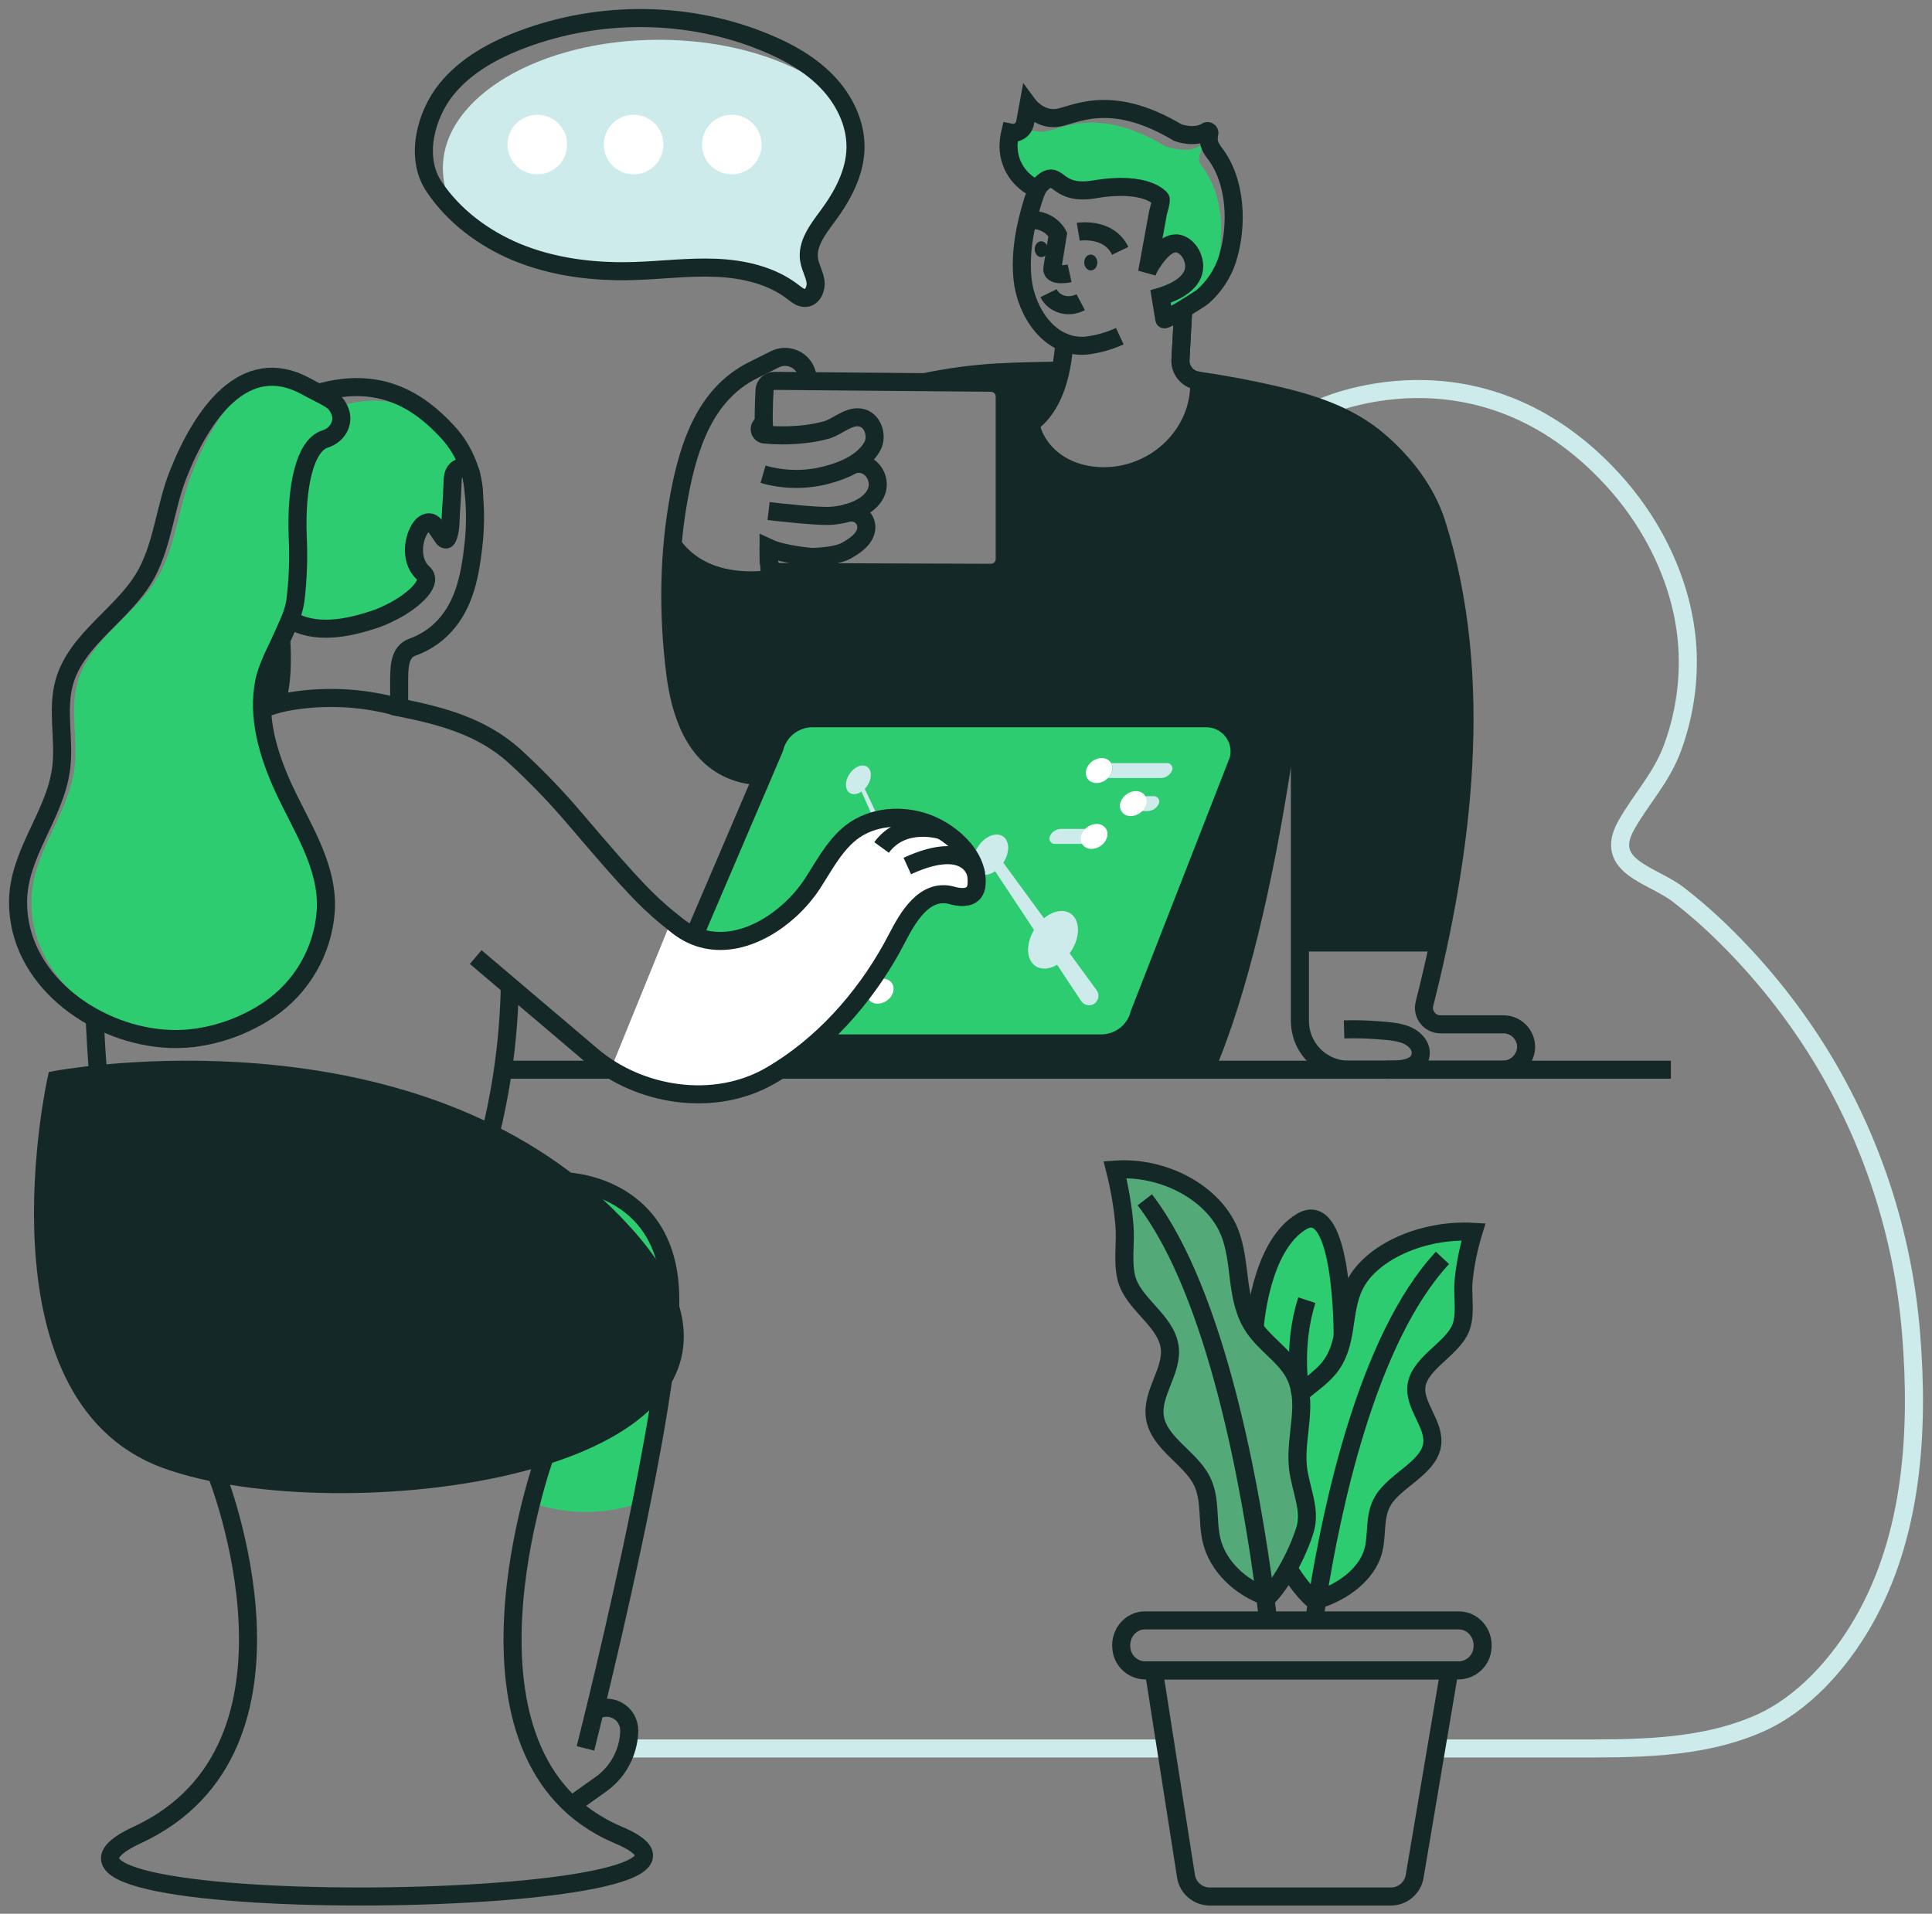 <svg width="107" height="106" viewBox="0 0 107 106" fill="none" xmlns="http://www.w3.org/2000/svg">
<rect x="0" y="0" width="107" height="106" fill="#808080" stroke="none"/>
<path d="M5.434 59.498C5.352 58.459 5.289 57.42 5.239 56.383" stroke="#142828"/>
<path d="M64.484 96.847H34.848" stroke="#CDEBEB"/>
<path d="M73.137 22.605C73.137 22.605 81.871 18.48 89.28 26.527C91.701 29.157 93.353 32.646 93.47 36.247C93.523 38.004 93.24 39.754 92.636 41.405C92.021 43.089 90.917 44.205 90.069 45.705C88.768 48.019 91.488 48.428 92.947 49.549C93.917 50.301 94.837 51.114 95.702 51.985C97.65 53.931 99.364 56.097 100.809 58.441C103.672 63.108 105.395 68.384 105.84 73.841C106.28 79.222 105.943 85.064 103.184 89.844C101.856 92.146 99.856 94.404 97.397 95.477C94.13 96.902 90.461 96.848 86.97 96.848H79.542" stroke="#CDEBEB"/>
<path d="M36.73 76.371C36.437 78.455 36.001 80.846 35.519 83.238L34.951 83.401C33.132 83.911 31.201 83.855 29.416 83.238L30.16 80.709L25.629 67.525C25.629 67.525 29.093 66.405 31.937 65.574L32.264 65.56C33.818 65.887 37.02 67.118 37.121 71.728C37.128 71.95 37.121 72.183 37.121 72.437C37.572 73.925 37.393 75.236 36.73 76.371Z" fill="#2ECC71"/>
<path d="M26.064 26.188C25.971 25.951 25.706 25.832 25.468 25.92C25.404 25.94 25.344 25.973 25.294 26.017C25.114 26.163 25.073 26.419 25.068 26.661C25.051 27.215 25.02 27.771 24.979 28.323C24.979 28.36 24.973 28.402 24.973 28.439C24.948 28.884 24.966 29.423 24.777 29.81C24.765 29.84 24.744 29.865 24.718 29.882C24.655 29.912 24.588 29.849 24.547 29.791C24.431 29.621 24.314 29.454 24.197 29.28C24.105 29.142 24.001 28.991 23.84 28.947C23.601 28.88 23.374 29.091 23.242 29.306C22.816 30.006 22.775 31.153 23.434 31.74C24.093 32.327 22.618 33.48 21.561 33.966C21.384 34.065 21.198 34.149 21.006 34.215C20.997 34.215 21.388 34.303 21.379 34.306C20.556 34.593 19.699 34.769 18.831 34.83C17.799 34.899 16.794 34.77 16.062 34.322C16.093 34.205 16.343 33.388 16.358 33.272C16.412 32.864 16.451 32.461 16.475 32.051C16.519 31.282 16.516 30.512 16.487 29.746C16.381 26.988 16.872 24.671 18.01 24.317C18.1 24.29 18.186 24.252 18.267 24.204C18.78 23.921 19.055 23.322 18.819 22.758C18.803 22.719 18.784 22.682 18.768 22.641C18.749 22.601 18.728 22.562 18.705 22.524C20.928 21.834 22.438 22.313 23.964 23.148C24.254 23.38 24.527 23.633 24.781 23.905C25.378 24.554 25.817 25.332 26.064 26.178V26.188Z" fill="#2ECC71"/>
<path d="M79.518 52.705H71.935V34.58C71.935 34.58 70.535 50.329 66.698 59.251H43.212C45.98 57.492 48.201 54.834 49.679 51.974C50.262 50.842 51.196 49.162 52.747 49.603C53.116 49.707 53.658 49.773 53.933 49.436C54.027 49.307 54.081 49.152 54.087 48.992C54.22 47.34 52.507 45.949 51.095 45.51C49.684 45.072 48.034 45.277 46.91 46.302C46.101 47.043 45.593 48.027 45 48.938C44.645 49.478 44.223 49.971 43.745 50.407C44.354 46.708 44.897 43.173 44.975 41.872C46.46 40.7 47.551 38.788 47.938 37.096C48.364 35.248 48.74 33.441 49.401 31.711L54.816 31.729C55.24 31.729 55.585 31.385 55.585 30.96V21.968C55.585 21.547 55.246 21.205 54.825 21.202L51.138 21.171C52.478 20.891 53.837 20.709 55.203 20.628H55.281C56.181 20.569 57.757 20.543 58.665 20.534C57.583 21.117 56.915 22.356 57.031 23.45C57.052 23.683 57.111 23.911 57.208 24.125C58.132 26.155 60.565 26.755 62.574 26.164C64.81 25.512 66.452 23.456 66.354 21.091C67.754 21.297 69.14 21.557 70.512 21.873C72.597 22.353 74.631 22.999 76.279 24.408C77.717 25.632 78.935 27.208 79.498 28.99C81.918 36.607 81.174 45.108 79.518 52.705Z" fill="#142828"/>
<path d="M45.036 41.872C44.865 44.656 44.427 47.437 43.951 50.212" stroke="#142828"/>
<path d="M49.462 31.711C48.799 33.441 48.425 35.248 47.999 37.096C47.608 38.782 46.52 40.7 45.036 41.873C43.79 42.856 42.264 43.319 40.63 42.699C38.439 41.863 37.67 39.448 37.402 37.319C37.053 34.668 37.032 31.984 37.339 29.327C37.648 30.014 38.912 32.105 42.831 31.555C42.936 31.634 43.062 31.679 43.193 31.685L49.462 31.711Z" fill="#142828"/>
<path d="M47.262 25.729C48.174 25.496 48.729 26.373 48.594 27.04C48.373 28.129 46.808 28.557 45.876 28.577C45.129 28.592 43.309 28.395 42.567 28.308" stroke="#142828"/>
<path d="M42.26 26.268C43.389 26.594 44.584 26.614 45.723 26.325C46.681 26.079 47.812 25.625 48.314 24.714C48.607 24.184 48.373 23.34 47.762 23.153C47.056 22.939 46.403 23.642 45.764 23.819C45.351 23.931 44.93 24.009 44.505 24.052C44.388 24.065 44.278 24.075 44.165 24.084C43.57 24.131 42.971 24.127 42.377 24.071C42.247 24.071 42.132 23.988 42.091 23.865C42.05 23.741 42.093 23.606 42.197 23.529L42.304 23.45" stroke="#142828"/>
<path d="M49.462 31.71C48.799 33.441 48.425 35.248 47.999 37.096C47.28 40.198 44.215 44.063 40.63 42.696C38.439 41.861 37.67 39.446 37.402 37.316C36.982 34.019 37.017 30.632 37.635 27.363C38.148 24.671 39.06 21.843 41.68 20.518L42.91 19.904C43.52 19.595 44.264 19.831 44.586 20.433C44.681 20.613 44.731 20.813 44.732 21.017C44.733 21.046 44.731 21.076 44.725 21.105" stroke="#142828"/>
<path d="M74.439 57.018C75.072 56.999 75.706 57.015 76.338 57.066C76.853 57.108 77.388 57.133 77.879 57.325C78.284 57.486 78.706 57.87 78.685 58.339C78.647 59.258 77.443 59.251 76.782 59.251" stroke="#142828"/>
<path opacity="0.54" d="M63.108 56.142L68.598 42.075C68.736 41.523 68.611 40.938 68.26 40.49C67.909 40.041 67.371 39.78 66.802 39.782H44.998C43.993 39.784 43.119 40.474 42.884 41.452L36.867 55.516C36.734 56.066 36.862 56.646 37.212 57.09C37.562 57.535 38.096 57.794 38.662 57.794H60.993C61.993 57.794 62.865 57.113 63.108 56.142Z" fill="white"/>
<path d="M63.108 56.142L68.598 42.075C68.736 41.523 68.611 40.938 68.26 40.49C67.909 40.041 67.371 39.78 66.802 39.782H44.998C43.993 39.784 43.119 40.474 42.884 41.452L36.867 55.516C36.734 56.066 36.862 56.646 37.212 57.09C37.562 57.535 38.096 57.794 38.662 57.794H60.993C61.993 57.794 62.865 57.113 63.108 56.142Z" fill="#2ECC71"/>
<path fill-rule="evenodd" clip-rule="evenodd" d="M63.108 56.142L68.598 42.075C68.736 41.523 68.611 40.938 68.26 40.49C67.909 40.041 67.371 39.78 66.802 39.782H44.998C43.993 39.784 43.119 40.474 42.884 41.452L36.867 55.516C36.734 56.066 36.862 56.646 37.212 57.09C37.562 57.535 38.096 57.794 38.662 57.794H60.993C61.993 57.794 62.865 57.113 63.108 56.142V56.142Z" stroke="#142828" stroke-linecap="square" stroke-linejoin="round"/>
<path d="M62.304 55.573L67.37 42.596C67.497 42.087 67.382 41.548 67.059 41.134C66.736 40.721 66.241 40.479 65.716 40.48H45.597C44.667 40.479 43.858 41.117 43.641 42.021L38.101 54.995C37.98 55.503 38.098 56.037 38.42 56.447C38.743 56.856 39.236 57.095 39.757 57.096H60.353C61.276 57.096 62.08 56.468 62.304 55.573Z" fill="#2ECC71"/>
<path d="M47.048 42.871C47.315 42.471 47.748 42.288 48.023 42.473C48.299 42.658 48.299 43.125 48.033 43.523C47.991 43.584 47.944 43.642 47.893 43.696L49.869 47.869C50.184 47.659 50.531 47.606 50.78 47.772C50.942 47.89 51.044 48.074 51.058 48.274L52.409 47.819L53.59 47.421L53.975 47.295C54.023 47.15 54.091 47.012 54.175 46.884C54.55 46.321 55.163 46.068 55.544 46.324C55.925 46.581 55.93 47.228 55.566 47.787L57.818 50.861C58.309 50.459 58.887 50.334 59.287 50.6C59.832 50.963 59.84 51.909 59.305 52.712C59.283 52.745 59.259 52.77 59.237 52.8L60.735 54.849L60.749 54.869C60.908 55.11 60.842 55.434 60.602 55.594C60.361 55.753 60.037 55.687 59.877 55.447L58.547 53.439C58.126 53.683 57.678 53.729 57.35 53.511C56.83 53.161 56.804 52.288 57.268 51.51L55.114 48.258C54.795 48.473 54.444 48.528 54.192 48.361C54.052 48.262 53.956 48.111 53.926 47.943L53.765 47.987L52.564 48.315L51.027 48.73C50.979 48.914 50.9 49.089 50.793 49.247C50.419 49.809 49.806 50.063 49.425 49.807C49.043 49.55 49.037 48.891 49.412 48.328C49.467 48.245 49.529 48.167 49.596 48.094L47.714 43.843C47.488 43.998 47.237 44.038 47.057 43.917C46.787 43.738 46.782 43.266 47.048 42.871Z" fill="#CDEBEB"/>
<path d="M61.365 43.095H64.281C64.554 43.094 64.8 42.933 64.91 42.684C64.926 42.647 64.935 42.608 64.936 42.567C64.935 42.402 64.801 42.268 64.635 42.268H61.535C61.681 42.511 61.607 42.853 61.365 43.095H61.365Z" fill="#CDEBEB"/>
<path d="M59.479 42.797C59.48 42.962 59.614 43.095 59.779 43.095H61.364C61.607 42.854 61.681 42.512 61.535 42.266H60.135C59.862 42.266 59.616 42.426 59.506 42.675C59.489 42.713 59.48 42.755 59.479 42.797H59.479Z" fill="#2ECC71"/>
<path d="M60.208 43.095C60.217 43.111 60.227 43.126 60.237 43.141C60.445 43.425 60.897 43.452 61.247 43.197C61.288 43.166 61.327 43.132 61.363 43.095C61.606 42.854 61.679 42.512 61.534 42.266C61.526 42.249 61.517 42.234 61.506 42.22C61.299 41.934 60.848 41.91 60.498 42.163C60.456 42.194 60.417 42.228 60.381 42.266C60.138 42.508 60.065 42.848 60.208 43.095Z" fill="white"/>
<path d="M58.751 44.627C58.752 44.792 58.887 44.926 59.052 44.926H62.112C61.964 44.678 62.038 44.342 62.28 44.096H59.402C59.129 44.096 58.882 44.257 58.772 44.507C58.757 44.545 58.75 44.586 58.751 44.627Z" fill="#2ECC71"/>
<path d="M62.108 44.925H63.547C63.819 44.925 64.066 44.765 64.176 44.517C64.193 44.48 64.202 44.441 64.203 44.4C64.203 44.321 64.172 44.244 64.115 44.188C64.059 44.132 63.983 44.1 63.903 44.101H62.276C62.033 44.339 61.959 44.678 62.108 44.925Z" fill="#CDEBEB"/>
<path d="M62.108 44.925C62.114 44.942 62.123 44.957 62.133 44.971C62.34 45.257 62.791 45.282 63.141 45.028C63.183 44.997 63.222 44.962 63.258 44.925C63.498 44.683 63.572 44.342 63.428 44.096C63.42 44.08 63.411 44.065 63.4 44.05C63.192 43.766 62.74 43.74 62.39 43.996C62.349 44.026 62.31 44.059 62.273 44.096C62.033 44.339 61.959 44.678 62.108 44.925Z" fill="white"/>
<path d="M61.084 46.743H62.916C63.189 46.743 63.435 46.583 63.546 46.334C63.562 46.297 63.571 46.257 63.572 46.217C63.572 46.051 63.437 45.916 63.271 45.915H61.258C61.403 46.161 61.328 46.501 61.084 46.743Z" fill="#2ECC71"/>
<path d="M58.119 46.446C58.119 46.525 58.151 46.601 58.207 46.657C58.263 46.712 58.339 46.744 58.419 46.743H61.084C61.325 46.501 61.399 46.16 61.255 45.913H58.774C58.501 45.912 58.254 46.074 58.145 46.324C58.128 46.363 58.119 46.404 58.119 46.446H58.119Z" fill="#CDEBEB"/>
<path d="M59.932 46.743C59.94 46.759 59.95 46.774 59.961 46.789C60.167 47.075 60.618 47.099 60.969 46.845C61.011 46.814 61.05 46.78 61.086 46.743C61.326 46.501 61.401 46.16 61.256 45.913C61.248 45.896 61.239 45.881 61.228 45.867C61.019 45.584 60.569 45.559 60.218 45.812C60.176 45.843 60.138 45.876 60.101 45.913C59.861 46.155 59.786 46.497 59.932 46.743Z" fill="white"/>
<path d="M49.244 55.316H51.077C51.349 55.316 51.595 55.155 51.705 54.906C51.721 54.87 51.73 54.83 51.731 54.79C51.731 54.623 51.596 54.489 51.43 54.489H49.417C49.559 54.734 49.484 55.073 49.244 55.316H49.244Z" fill="#2ECC71"/>
<path d="M41.971 55.018C41.971 55.098 42.003 55.173 42.059 55.229C42.115 55.285 42.191 55.316 42.27 55.316H49.244C49.484 55.073 49.559 54.733 49.414 54.486H42.626C42.354 54.486 42.107 54.647 41.998 54.897C41.981 54.935 41.972 54.977 41.971 55.018H41.971Z" fill="#CDEBEB"/>
<path d="M48.087 55.316C48.096 55.332 48.106 55.347 48.117 55.362C48.323 55.648 48.773 55.672 49.125 55.419C49.166 55.387 49.205 55.353 49.241 55.316C49.482 55.074 49.556 54.733 49.412 54.487C49.404 54.471 49.395 54.455 49.384 54.441C49.175 54.157 48.724 54.132 48.373 54.385C48.332 54.416 48.293 54.45 48.257 54.487C48.017 54.728 47.941 55.07 48.087 55.316Z" fill="white"/>
<path d="M3.121 59.809C3.121 59.809 -0.729 77.201 9.175 80.834C19.079 84.467 45.832 81.054 34.714 68.505C23.595 55.957 3.121 59.809 3.121 59.809Z" fill="#142828"/>
<path d="M51.177 21.171C52.523 20.89 53.888 20.708 55.26 20.626H55.34C56.241 20.566 57.821 20.541 58.723 20.531" stroke="#142828"/>
<path d="M44.505 24.049C44.495 24.055 44.489 24.062 44.48 24.068" stroke="#142828"/>
<path d="M59.853 16.737C59.165 17.099 58.374 16.854 58.071 16.238" stroke="#142828"/>
<path d="M55.858 7.946C55.794 9.044 56.436 10.06 57.455 10.473C57.56 10.281 57.711 10.116 57.894 9.995C58.667 9.495 58.53 10.832 60.63 10.479C63.541 9.988 64.282 11.002 64.282 11.002C64.347 11.091 64.166 11.669 64.14 11.775C64.023 12.397 63.907 13.016 63.801 13.642C63.732 14.022 63.663 14.399 63.593 14.774C63.646 14.723 63.702 14.675 63.761 14.63C64.239 13.884 64.941 13.046 65.705 13.73C65.858 13.872 65.976 14.049 66.048 14.245C66.398 15.196 65.728 15.808 64.945 16.174C64.739 16.299 64.519 16.401 64.291 16.478C64.329 16.719 64.489 17.677 64.489 17.679C64.505 17.777 66.449 16.579 66.611 16.433C66.904 16.046 67.13 15.612 67.28 15.149C67.884 13.243 67.781 10.779 66.565 9.211C66.262 8.823 66.464 8.599 66.552 8.221C66.56 8.179 66.543 8.136 66.507 8.113C66.472 8.09 66.426 8.09 66.391 8.114C65.735 8.526 64.549 8.105 64.549 8.105C60.698 5.793 58.726 7.223 57.782 7.295C57.399 7.322 57.019 7.214 56.707 6.99C56.596 7.21 56.371 7.351 56.124 7.356L56.087 7.557C56.058 7.709 55.977 7.847 55.858 7.946Z" fill="#2ECC71"/>
<path d="M56.762 11.237L56.765 11.239L56.762 11.237Z" fill="#2ECC71"/>
<path d="M57.458 10.478C56.439 10.064 55.797 9.048 55.86 7.951C55.872 7.745 55.901 7.541 55.949 7.341L55.983 7.348C56.029 7.358 56.076 7.362 56.123 7.358C56.37 7.353 56.594 7.212 56.706 6.992C56.738 6.932 56.761 6.867 56.773 6.799L56.952 5.823C56.952 5.823 57.536 6.613 58.469 6.539C59.402 6.466 61.375 5.035 65.236 7.349C65.236 7.349 66.162 7.691 66.818 7.279C66.853 7.255 66.899 7.254 66.934 7.277C66.97 7.301 66.987 7.343 66.979 7.385C66.891 7.762 66.95 8.066 67.252 8.455C68.469 10.023 68.571 12.487 67.967 14.393C67.702 15.183 67.233 15.889 66.606 16.437C66.443 16.583 64.5 17.781 64.483 17.683C64.483 17.683 64.323 16.723 64.285 16.483L64.276 16.428L64.331 16.412C64.538 16.347 64.742 16.269 64.939 16.178C65.722 15.812 66.395 15.201 66.042 14.25C65.97 14.053 65.852 13.877 65.699 13.734C64.935 13.05 64.234 13.888 63.755 14.635C63.663 14.777 63.587 14.928 63.529 15.087C63.548 14.985 63.566 14.884 63.586 14.782C63.656 14.406 63.725 14.029 63.794 13.65C63.91 13.027 64.019 12.409 64.133 11.783C64.154 11.677 64.34 11.098 64.276 11.01C64.276 11.01 63.534 9.996 60.623 10.487C58.523 10.837 58.66 9.502 57.887 10.003C57.704 10.124 57.553 10.289 57.448 10.481C57.416 10.544 57.387 10.609 57.362 10.675C57.358 10.683 57.354 10.692 57.351 10.701C57.299 10.845 57.251 10.991 57.204 11.133C56.768 12.521 56.48 14.019 56.634 15.476C56.822 17.242 58.108 19.319 60.156 19.143C60.8 19.067 61.429 18.891 62.018 18.62" stroke="#142828"/>
<ellipse cx="57.668" cy="13.804" rx="0.363" ry="0.439" transform="rotate(-1.62 57.668 13.804)" fill="#142828"/>
<ellipse cx="60.41" cy="14.54" rx="0.363" ry="0.439" transform="rotate(-1.62 60.41 14.54)" fill="#142828"/>
<path d="M59.239 15.141C59.239 15.141 58.178 15.374 58.286 14.831C58.318 14.66 58.584 12.987 58.584 12.987C58.584 12.987 58.09 11.991 56.796 12.223" stroke="#142828"/>
<path d="M59.715 12.838C59.715 12.838 61.396 12.552 62.04 13.895" stroke="#142828"/>
<path d="M58.742 20.517C57.418 21.217 56.711 22.902 57.265 24.121C58.189 26.152 60.621 26.75 62.632 26.163C64.867 25.509 66.51 23.449 66.412 21.086" stroke="#142828"/>
<path d="M66.759 59.25C70.599 50.327 71.993 34.578 71.993 34.578V56.551C71.993 57.267 72.277 57.954 72.783 58.46C73.289 58.966 73.976 59.25 74.692 59.25H83.209C83.87 59.261 84.433 58.771 84.514 58.115C84.549 57.762 84.432 57.411 84.194 57.148C83.955 56.886 83.617 56.736 83.262 56.737H79.774C79.492 56.736 79.226 56.605 79.054 56.382C78.881 56.159 78.822 55.869 78.892 55.596C80.992 47.312 82.29 37.589 79.557 28.985C78.992 27.209 77.775 25.627 76.338 24.405C74.688 22.995 72.655 22.349 70.571 21.87C69.197 21.555 67.81 21.295 66.412 21.089C66.407 21.09 66.403 21.09 66.399 21.089C66.389 21.089 66.38 21.089 66.374 21.089H66.365H66.352H66.334" stroke="#142828"/>
<path d="M65.532 17.125L65.378 19.912C65.348 20.475 65.743 20.973 66.299 21.071H66.334C66.34 21.07 66.346 21.07 66.352 21.071H66.358H66.374" stroke="#142828"/>
<path d="M66.399 21.084H66.374H66.365H66.358H66.352H66.334H66.299C65.743 20.986 65.348 20.488 65.378 19.924L65.532 17.137" stroke="#142828"/>
<path d="M58.962 18.969C58.886 18.939 58.962 22.082 57.087 23.447" stroke="#142828"/>
<path d="M33.861 59.251H27.855" stroke="#142828"/>
<path d="M92.537 59.251H43.212" stroke="#142828"/>
<path d="M16.488 29.742C16.546 30.919 16.504 32.098 16.362 33.268C16.18 34.642 14.909 36.389 14.634 37.748C14.241 39.703 14.836 41.724 15.653 43.539C16.64 45.734 18.195 47.941 18.043 50.454C17.886 52.672 16.717 54.694 14.874 55.938C13.629 56.771 12.206 57.303 10.719 57.489C10.511 57.514 10.3 57.534 10.089 57.54C9.972 57.54 9.855 57.527 9.739 57.517C5.784 57.183 1.727 54.166 1.736 49.966C1.736 47.282 3.776 45.182 4.12 42.578C4.331 40.986 3.864 39.331 4.296 37.785C4.996 35.317 7.702 33.97 8.887 31.698C9.76 30.02 9.902 28.062 10.593 26.303C11.554 23.853 13.089 21.053 15.189 20.819C15.799 20.888 16.388 21.081 16.921 21.384C18.223 22.084 18.554 22.128 18.819 22.753C19.09 23.405 18.686 24.101 18.012 24.31C16.873 24.671 16.382 26.984 16.488 29.742Z" fill="#2ECC71"/>
<path d="M17.632 21.763C21.051 20.773 23.223 22.23 24.777 23.91C26.331 25.59 26.259 27.497 26.259 27.497" stroke="#142828"/>
<path d="M28.235 54.622C28.184 57.293 27.845 59.95 27.226 62.549" stroke="#142828"/>
<path fill-rule="evenodd" clip-rule="evenodd" d="M36.73 76.371C35.478 78.525 32.509 80.055 28.876 81.007C22.429 82.696 13.893 82.564 9.177 80.833C-0.733 77.201 3.12 59.809 3.12 59.809C3.12 59.809 20.26 56.583 31.689 65.642C32.78 66.505 33.794 67.463 34.717 68.504C35.981 69.934 36.757 71.242 37.123 72.436C37.572 73.925 37.392 75.236 36.73 76.371V76.371Z" stroke="#142828"/>
<path d="M30.16 80.712C30.16 80.712 24.155 97.381 34.244 101.638C44.332 105.895 -2.803 106.462 7.601 101.638C18.006 96.814 12.025 81.731 12.025 81.731" stroke="#142828"/>
<path d="M42.376 24.067C42.251 23.686 42.302 22.359 42.343 21.61C42.359 21.316 42.606 21.088 42.901 21.096L54.886 21.201C55.306 21.205 55.645 21.547 55.645 21.967V30.961C55.645 31.165 55.564 31.361 55.42 31.505C55.275 31.648 55.079 31.729 54.875 31.728L43.196 31.685C42.844 31.67 42.567 31.381 42.567 31.029V30.343C43.398 30.73 44.968 30.849 44.968 30.849C45.527 30.834 46.41 30.767 46.894 30.489C47.337 30.235 47.898 29.869 47.973 29.316C48.034 28.871 47.724 28.46 47.279 28.397C47.151 28.371 47.018 28.381 46.894 28.424" stroke="#142828"/>
<path d="M54.073 48.991C54.067 49.152 54.013 49.307 53.917 49.436C53.643 49.773 53.101 49.706 52.732 49.603C51.182 49.162 50.251 50.842 49.665 51.973C48.186 54.834 45.967 57.492 43.198 59.251C43.018 59.368 42.835 59.477 42.65 59.585C39.944 61.146 36.438 60.855 33.821 59.235L37.167 51.016L37.499 51.28C39.519 52.875 42.007 51.98 43.729 50.407C44.207 49.971 44.629 49.478 44.984 48.938C45.577 48.026 46.084 47.043 46.895 46.302C48.018 45.277 49.66 45.076 51.079 45.51C52.498 45.944 54.201 47.339 54.073 48.991Z" fill="white"/>
<path d="M54.059 48.409C54.059 48.409 53.678 46.395 50.249 47.967" stroke="#142828"/>
<path d="M52.151 45.992C52.151 45.992 50.014 45.308 48.824 46.941" stroke="#142828"/>
<path fill-rule="evenodd" clip-rule="evenodd" d="M9.006 57.521C9.577 57.572 10.151 57.562 10.72 57.493C12.206 57.304 13.629 56.771 14.874 55.938C16.717 54.694 17.886 52.672 18.043 50.454C18.195 47.94 16.643 45.733 15.652 43.538C14.836 41.722 14.241 39.701 14.635 37.748C14.909 36.388 16.177 34.642 16.361 33.267C16.503 32.097 16.546 30.918 16.489 29.741C16.383 26.982 16.873 24.666 18.012 24.314C18.686 24.105 19.091 23.407 18.819 22.756C18.559 22.131 18.224 22.093 16.921 21.385C13.523 19.537 11.161 22.982 9.856 26.304C9.165 28.064 9.024 30.02 8.151 31.698C6.965 33.971 4.254 35.314 3.561 37.788C3.128 39.332 3.595 40.988 3.385 42.578C3.042 45.181 1.006 47.28 1 49.965C0.991 54.164 5.052 57.184 9.006 57.521V57.521Z" stroke="#142828"/>
<path d="M36.73 76.371C36.437 78.455 36.001 80.845 35.52 83.238C34.157 90.02 32.424 96.843 32.424 96.843" stroke="#142828"/>
<path d="M37.118 72.436C37.124 72.182 37.128 71.948 37.118 71.727C37.014 66.943 33.575 65.8 32.096 65.526C31.875 65.482 31.652 65.454 31.427 65.44" stroke="#142828"/>
<path d="M32.937 94.775C33.325 94.537 33.81 94.528 34.207 94.75C34.603 94.973 34.849 95.392 34.848 95.847V95.906C34.81 97.074 34.228 98.157 33.274 98.832L31.652 99.986" stroke="#142828"/>
<path d="M14.515 39.29C14.742 39.198 14.973 39.116 15.206 39.04C15.697 38.133 15.621 36.146 15.575 35.424L16.066 34.316C17.421 35.15 19.216 34.837 20.881 34.257C21.114 34.175 21.342 34.076 21.561 33.961C22.618 33.475 24.099 32.327 23.434 31.735C22.77 31.142 22.816 30.001 23.242 29.301C23.372 29.086 23.601 28.875 23.84 28.942C24.002 28.986 24.105 29.136 24.198 29.275C24.314 29.449 24.431 29.616 24.547 29.786C24.588 29.843 24.655 29.903 24.718 29.877C24.744 29.86 24.765 29.834 24.777 29.805C24.983 29.383 24.944 28.777 24.979 28.314C25.02 27.762 25.052 27.207 25.068 26.652C25.077 26.347 25.14 26.019 25.468 25.912C25.602 25.86 25.753 25.873 25.876 25.947C25.999 26.02 26.081 26.147 26.099 26.29C26.338 27.631 26.373 29 26.203 30.351C26.042 31.766 25.752 33.268 24.844 34.409C24.327 35.067 23.634 35.565 22.845 35.846C22.082 36.111 22.107 37.031 22.107 37.839V39.179C24.453 39.655 26.657 40.229 28.479 41.863C29.684 42.964 30.818 44.142 31.874 45.387C35.198 49.288 35.917 50.019 37.518 51.28C39.538 52.875 42.027 51.98 43.748 50.406C44.225 49.971 44.646 49.477 45.001 48.937C45.593 48.026 46.101 47.043 46.911 46.302C48.034 45.276 49.677 45.076 51.096 45.51C52.514 45.944 54.22 47.339 54.084 48.991C54.079 49.151 54.025 49.306 53.931 49.436C53.656 49.773 53.114 49.706 52.745 49.602C51.194 49.161 50.264 50.842 49.677 51.973C48.199 54.834 45.978 57.492 43.21 59.251C43.03 59.368 42.848 59.477 42.661 59.585C39.569 61.37 35.422 60.733 32.762 58.459L26.345 53.011" stroke="#142828"/>
<path d="M15.206 39.041C15.206 39.041 18.27 38.093 22.107 39.183" stroke="#142828"/>
<path d="M42.567 30.343C42.567 30.343 42.59 34.309 43.536 35.837" stroke="#142828"/>
<path d="M45.676 12.187C44.948 13.43 44.982 14.312 45.171 15.743C45.203 15.992 45.089 16.237 44.879 16.373C44.668 16.51 44.398 16.513 44.184 16.382C39.984 13.965 36.053 15.877 31.039 14.693C29.198 14.26 26.903 13.365 25.329 11.925C24.807 11.149 24.528 10.235 24.529 9.301C24.529 5.382 29.883 2.204 36.484 2.204C40.715 2.204 44.432 3.509 46.558 5.476C46.558 5.476 46.558 5.476 46.564 5.483C47.097 6.25 47.388 7.159 47.399 8.093C47.399 9.504 46.354 11.02 45.676 12.187Z" fill="#CDEBEB"/>
<path fill-rule="evenodd" clip-rule="evenodd" d="M47.381 8.096V8.195C47.356 9.568 46.669 10.844 45.853 11.949C45.307 12.689 44.66 13.509 44.814 14.415C44.882 14.815 45.105 15.177 45.164 15.582C45.224 15.987 45.007 16.483 44.602 16.504C44.345 16.517 44.126 16.334 43.923 16.176C42.717 15.243 41.152 14.893 39.629 14.832C38.107 14.771 36.587 14.971 35.063 15.014C32.867 15.077 30.636 14.803 28.608 13.964C26.784 13.203 25.121 11.967 24.027 10.32C22.953 8.698 23.588 6.343 24.734 4.933C25.81 3.61 27.366 2.763 28.963 2.166C33.258 0.562 38.16 0.601 42.397 2.357C43.654 2.872 44.868 3.554 45.813 4.536C46.734 5.494 47.373 6.77 47.381 8.096Z" stroke="#142828"/>
<circle cx="29.757" cy="8.007" r="1.65" fill="white"/>
<circle cx="35.091" cy="8.007" r="1.65" fill="white"/>
<circle cx="40.529" cy="8.007" r="1.65" fill="white"/>
<g opacity="0.54">
<path d="M72.229 77.171L71.558 86.855C71.251 87.44 70.868 87.981 70.418 88.464C70.369 88.446 70.32 88.428 70.272 88.406C70.183 88.375 70.094 88.339 70.01 88.304C68.651 87.708 67.618 86.597 67.317 85.338C67.045 84.236 67.29 83.045 66.765 82.009C66.125 80.732 64.383 79.932 64.169 78.492C63.969 77.145 65.182 75.909 64.986 74.588C64.753 73.095 62.927 72.21 62.585 70.751C62.371 69.845 62.563 68.804 62.482 67.871C62.394 66.827 62.218 65.792 61.959 64.777C64.662 64.581 67.413 66.07 68.289 68.204C69.004 69.954 68.574 71.993 69.689 73.584C70.298 74.446 71.312 75.091 71.837 75.993C71.999 76.275 72.117 76.579 72.187 76.896C72.187 76.918 72.187 76.941 72.195 76.958C72.195 76.994 72.204 77.02 72.209 77.047C72.221 77.127 72.229 77.171 72.229 77.171Z" fill="#2ECC71"/>
<path d="M72.234 77.163C72.234 77.163 72.226 77.124 72.216 77.047C72.224 77.078 72.23 77.109 72.234 77.14C72.237 77.148 72.237 77.156 72.234 77.163Z" fill="#2ECC71"/>
</g>
<path d="M81.165 73.384C80.814 74.642 78.898 75.406 78.667 76.695C78.463 77.839 79.725 78.905 79.516 80.066C79.293 81.311 77.479 81.999 76.813 83.099C76.27 83.993 76.523 85.021 76.243 85.972C75.919 87.052 74.843 88.017 73.425 88.528C73.336 88.559 73.252 88.59 73.162 88.617C73.113 88.631 73.06 88.648 73.011 88.661C72.544 88.275 72.001 87.595 71.561 86.861L72.229 77.171C72.749 76.731 73.344 76.327 73.758 75.837C74.208 75.308 74.416 74.731 74.549 74.125H74.563V74.059C74.758 73.103 74.776 72.102 75.225 71.196C76.136 69.351 78.996 68.066 81.81 68.235C81.544 69.106 81.363 70.001 81.267 70.906C81.187 71.708 81.385 72.606 81.165 73.384Z" fill="#2ECC71"/>
<path d="M74.568 74.05V74.117H74.554L74.568 74.05Z" fill="#2ECC71"/>
<path d="M74.568 74.051L74.554 74.117C74.421 74.723 74.213 75.3 73.763 75.829C73.349 76.319 72.754 76.722 72.234 77.163C72.236 77.157 72.236 77.151 72.234 77.145C72.23 77.113 72.224 77.082 72.216 77.051C72.216 77.025 72.207 76.999 72.202 76.963C72.202 76.945 72.202 76.923 72.194 76.901C72.124 76.584 72.006 76.279 71.844 75.998C71.319 75.096 70.305 74.451 69.696 73.589C69.696 73.589 69.972 69.044 72.297 67.662C74.502 66.355 74.568 73.295 74.568 74.051Z" fill="#2ECC71"/>
<path d="M74.568 74.05V74.117H74.554L74.568 74.05Z" fill="#2ECC71"/>
<path d="M72.229 77.144V77.171C72.229 77.171 72.221 77.132 72.212 77.055C72.219 77.084 72.225 77.114 72.229 77.144Z" fill="#2ECC71"/>
<path d="M72.021 77.172C72.539 76.731 73.141 76.321 73.557 75.832C74.723 74.457 74.273 72.699 75.021 71.19C75.931 69.348 78.793 68.064 81.606 68.231C81.339 69.103 81.156 69.997 81.062 70.903C80.978 71.711 81.179 72.608 80.958 73.389C80.6 74.647 78.69 75.41 78.458 76.699C78.251 77.842 79.517 78.908 79.308 80.068C79.086 81.314 77.273 82.002 76.605 83.101C76.06 83.996 76.316 85.021 76.034 85.975C75.692 87.124 74.502 88.139 72.951 88.618C72.902 88.635 72.849 88.652 72.798 88.665C72.332 88.279 71.789 87.599 71.348 86.864" stroke="#142828"/>
<path d="M79.888 69.674C75.694 74.188 73.721 83.705 72.953 88.619C72.89 89.033 72.837 89.412 72.785 89.754" stroke="#142828"/>
<path fill-rule="evenodd" clip-rule="evenodd" d="M80.275 92.522L78.352 103.907C78.257 104.551 77.712 105.033 77.061 105.047H66.972C66.314 105.032 65.766 104.541 65.679 103.889L63.9 92.52L80.275 92.522Z" stroke="#142828"/>
<path fill-rule="evenodd" clip-rule="evenodd" d="M82.108 91.25C82.073 91.951 81.503 92.505 80.802 92.522H63.405C62.712 92.505 62.147 91.963 62.101 91.271C62.027 90.454 62.632 89.754 63.405 89.754H80.802C81.568 89.756 82.17 90.445 82.108 91.25V91.25Z" stroke="#142828"/>
<path fill-rule="evenodd" clip-rule="evenodd" d="M70.212 88.462C70.958 87.721 71.873 86.069 72.278 84.72C72.612 83.608 72.025 82.464 71.889 81.323C71.679 79.537 72.566 77.616 71.632 75.997C71.11 75.094 70.096 74.452 69.487 73.588C68.366 71.995 68.796 69.958 68.08 68.212C67.204 66.075 64.454 64.585 61.752 64.784C62.01 65.799 62.185 66.834 62.276 67.878C62.356 68.811 62.159 69.852 62.376 70.757C62.718 72.216 64.552 73.099 64.777 74.593C64.975 75.914 63.761 77.151 63.961 78.496C64.175 79.938 65.915 80.735 66.558 82.013C67.08 83.051 66.835 84.241 67.106 85.342C67.445 86.719 68.648 87.929 70.212 88.462V88.462Z" stroke="#142828"/>
<path d="M63.402 66.457C67.428 71.689 69.323 82.713 70.068 88.404C70.131 88.897 70.185 89.35 70.233 89.755" stroke="#142828"/>
<path d="M69.485 73.588C69.485 73.588 69.761 69.043 72.085 67.662C74.409 66.281 74.361 74.022 74.361 74.022" stroke="#142828"/>
<path d="M72.021 77.172C72.021 77.172 71.546 74.572 72.379 72.016" stroke="#142828"/>
</svg>
